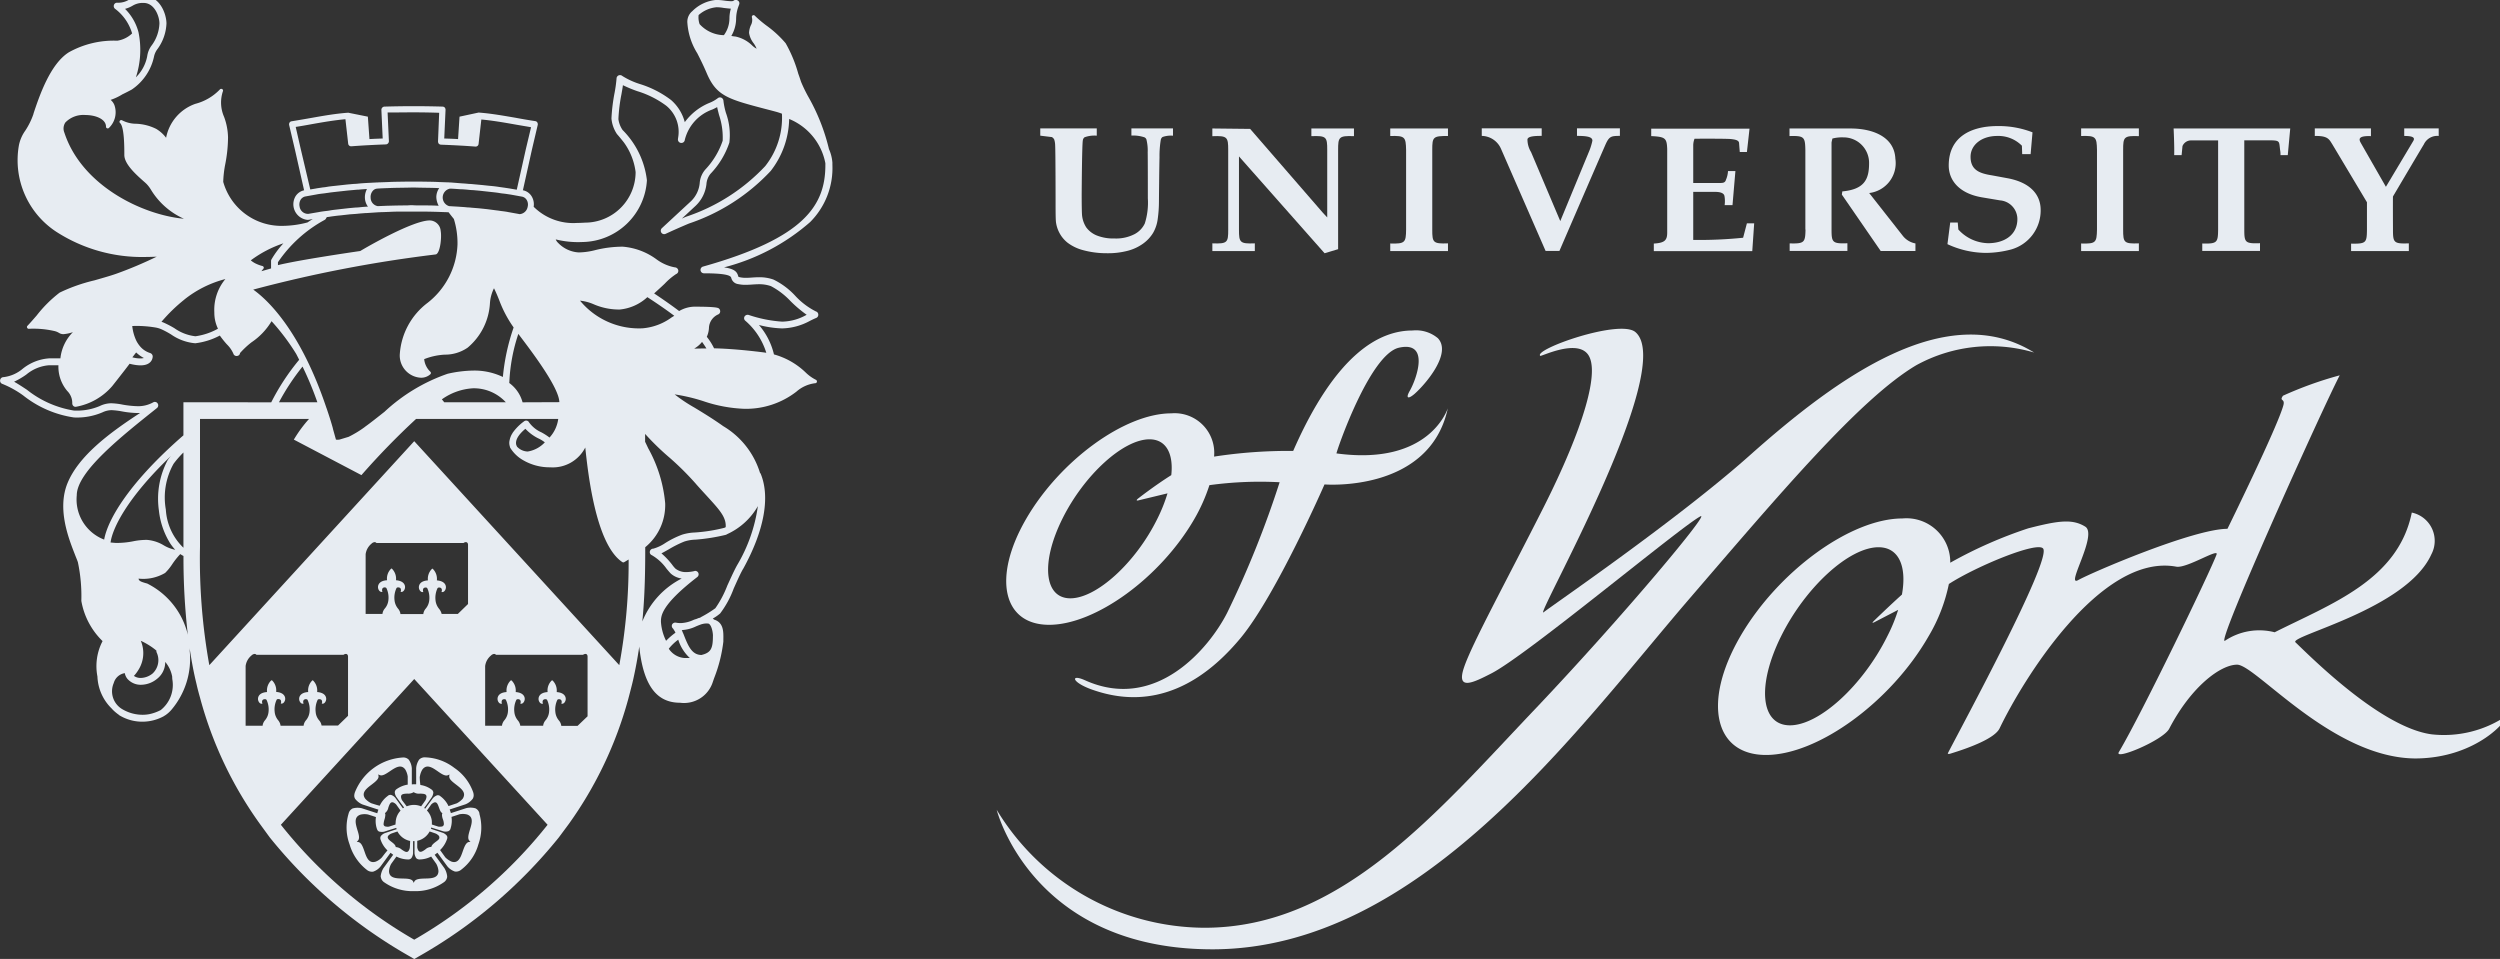<svg xmlns="http://www.w3.org/2000/svg" width="146" height="56" viewBox="0 0 146 56">
    <rect x="0" y="0" width="146" height="56" fill="#333333" stroke="none"/>
    <defs>
        <clipPath id="clip-path">
            <path id="Rectángulo_2199" d="M0 0H146V56H0z" class="cls-1" transform="translate(40 103.242)"/>
        </clipPath>
        <style>
            .cls-1{fill:#e7ecf2}
        </style>
    </defs>
    <g id="York_2" transform="translate(190 -419)">
        <g id="Grupo_4315" clip-path="url(#clip-path)" transform="translate(-230 315.758)">
            <path id="Trazado_7287" d="M238.333 121.887l-.161 1.259a5.38 5.38 0 0 0 2.267.51 5.9 5.9 0 0 0 1.453-.2 2.365 2.365 0 0 0 1.724-2.3c0-1-.731-1.641-1.945-1.862l-.875-.162c-.7-.111-1.274-.281-1.274-1.089 0-.7.654-1.216 1.554-1.216a1.937 1.937 0 0 1 1.444.57l.017.493h.492l.11-1.275a5.422 5.422 0 0 0-2.03-.366c-1.571 0-2.862.638-2.862 2.3 0 .893.637 1.641 1.936 1.862l1.062.178a1.1 1.1 0 0 1 1.011 1.089c0 .944-.781 1.412-1.707 1.412a2.414 2.414 0 0 1-1.741-.8l-.034-.408h-.442z" class="cls-1" transform="translate(-84.441 -5.645)"/>
            <path id="Trazado_7288" d="M173.164 138.456c.051.051 2.021-.944 2.735-.145.841.919-.255 4.457-2.531 8.973-2.208 4.371-4.187 7.977-4.654 9.364-.476 1.4.543.893 1.605.348 2.115-1.089 11.058-8.573 12.2-9.168.637-.332-4.51 5.826-9.555 11.15-5.792 6.081-11.389 12.877-19.406 12.877a14.253 14.253 0 0 1-12.137-6.889s2.047 8.148 12.6 8.148c12.094 0 21.215-12.749 27.823-20.437 5.359-6.226 10-11.728 13.283-13.675a8.987 8.987 0 0 1 6.879-.74c-5.113-3.172-11.474 1.438-16.6 6-4.246 3.785-11.568 8.785-12.043 9.168-.62.494 7.806-14.22 5.368-16.354-.887-.797-5.974.997-5.567 1.38z" class="cls-1" transform="translate(-43.214 -14.432)"/>
            <path id="Trazado_7289" d="M282.79 116.928v-.442h-2.013v.442c.433 0 .654.068.535.281-.111.188-1.605 2.688-1.605 2.688s-1.325-2.313-1.469-2.568c-.136-.238-.111-.417.595-.391v-.451h-3.279v.442c.773-.017.841.2 1.028.494l2.018 3.377v1.616c-.009.748-.051.817-.926.8v.434h3.372v-.45c-.875.034-.926-.042-.926-.791 0 0-.009-1.837 0-1.948 0 0 1.656-2.806 1.8-3.036a.862.862 0 0 1 .87-.497z" class="cls-1" transform="translate(-100.37 -5.746)"/>
            <path id="Trazado_7290" d="M164.3 122.4c0 .748-.042.834-.926.8v.451h2.48v-.451c-.875.034-.926-.051-.926-.8v-4.278l5 5.656.79-.238v-5.8c0-.748.042-.833.926-.8v-.451h-2.488v.451c.883-.034.926.051.926.8v3.946l-.246-.263-4.255-4.907-2.208-.025v.451c.875-.034.926.051.926.8z" class="cls-1" transform="translate(-52.572 -5.746)"/>
            <path id="Trazado_7291" d="M182.4 122.4c-.009.748-.06.834-.926.808v.442h3.372v-.45c-.875.034-.918-.051-.918-.8v-4.661c0-.748.042-.816.918-.808v-.442h-3.372v.442c.866-.025.908.06.926.808z" class="cls-1" transform="translate(-60.284 -5.746)"/>
            <path id="Trazado_7292" d="M193.665 117.872a1.429 1.429 0 0 1-.212-.748c.034-.187.459-.2.832-.2v-.442h-3.5v.442a1.251 1.251 0 0 1 1.121.749l2.607 5.97h.807s1.792-4.15 2.7-6.234c.212-.459.323-.485.832-.485v-.442h-2.506v.442c.663 0 .9.077.9.281a3.616 3.616 0 0 1-.161.545l-1.715 4.15z" class="cls-1" transform="translate(-64.25 -5.746)"/>
            <path id="Trazado_7293" d="M208.961 122.587c0 .46-.161.6-.782.638v.442h5.75l.111-1.624h-.425l-.221.842a25.046 25.046 0 0 1-2.913.127v-2.806h1.248c.2 0 .543.017.578.255a1.731 1.731 0 0 1 .008.519h.459l.17-1.99h-.433a1.464 1.464 0 0 1-.119.51c-.051.187-.2.187-.357.187h-1.554v-2.211a1.09 1.09 0 0 1 .076-.374c.314 0 1.707-.009 2.1.017.238.025.484.059.5.23.017.23.042.527.042.527h.417l.11-.978.042-.383h-5.741v.434c.832.042.908.119.934.757z" class="cls-1" transform="translate(-71.596 -5.759)"/>
            <path id="Trazado_7294" d="M223.035 122.4c-.017.748-.059.833-.926.808v.442h3.372v-.45c-.875.034-.926-.051-.926-.8v-5.077c.009-.068.051-.238.051-.238a2.21 2.21 0 0 1 .646-.068 1.488 1.488 0 0 1 1.495 1.523c0 .953-.3 1.514-1.563 1.633l-.026.187 2.268 3.292h2.029v-.442a1.219 1.219 0 0 1-.756-.468l-1.945-2.475a1.756 1.756 0 0 0 1.529-2c-.059-1.335-1.409-1.769-2.607-1.769H222.1v.442c.866-.025.909.06.926.808v4.652z" class="cls-1" transform="translate(-77.593 -5.752)"/>
            <path id="Trazado_7295" d="M252.7 122.4c-.017.748-.06.834-.926.808v.442h3.372v-.45c-.875.034-.918-.051-.918-.8v-4.661c0-.748.042-.833.918-.8v-.451h-3.372v.442c.867-.025.909.06.926.808z" class="cls-1" transform="translate(-90.236 -5.746)"/>
            <path id="Trazado_7296" d="M265.313 117.183h1.529c.595.009.492.076.569.6a1.362 1.362 0 0 1 .017.264h.425l.144-1.556h-6.811s.051 1.046.034 1.556h.433l.051-.527a.539.539 0 0 1 .493-.332h1.588v5.212c-.009.748-.051.834-.926.808v.434h3.372v-.451c-.875.034-.917-.051-.917-.8z" class="cls-1" transform="translate(-94.247 -5.746)"/>
            <path id="Trazado_7297" d="M145.857 116.911v-.425h3.3v.425a1.681 1.681 0 0 0-.713.094.265.265 0 0 0-.1.178c-.051.213-.068 3.164-.068 3.164 0 .621.008 1 .017 1.148a1.6 1.6 0 0 0 .246.766 1.428 1.428 0 0 0 .612.476 2.624 2.624 0 0 0 1.045.178 2.351 2.351 0 0 0 1.155-.247 1.363 1.363 0 0 0 .611-.629 4.008 4.008 0 0 0 .178-1.471s0-2.475-.009-2.67a2.686 2.686 0 0 0-.076-.774.231.231 0 0 0-.119-.119 2.1 2.1 0 0 0-.756-.1v-.417h2.429v.425a1.472 1.472 0 0 0-.611.076.273.273 0 0 0-.1.153 5.665 5.665 0 0 0-.076 1.029c-.017.612-.034 2.637-.034 2.637a7.263 7.263 0 0 1-.068.944 2.188 2.188 0 0 1-.271.833 2.145 2.145 0 0 1-.586.63 2.7 2.7 0 0 1-.892.417 4.53 4.53 0 0 1-1.2.145 5.239 5.239 0 0 1-1.486-.2 2.582 2.582 0 0 1-.824-.408 1.816 1.816 0 0 1-.484-.579 1.865 1.865 0 0 1-.2-.612c-.017-.119-.025-.451-.025-.987 0 0 0-3.172-.026-3.546a1.089 1.089 0 0 0-.059-.324.446.446 0 0 0-.127-.127z" class="cls-1" transform="translate(-45.106 -5.746)"/>
            <path id="Trazado_7298" d="M146.138 152.695c-1.529 0-1.741-2.075-.467-4.643s3.559-4.643 5.088-4.643c.968 0 1.41.833 1.273 2.092-1 .63-1.953 1.378-1.953 1.378-.1.085-.085.127.042.094l1.69-.408a9.369 9.369 0 0 1-.595 1.488c-1.264 2.567-3.549 4.642-5.078 4.642zm15.542-8.462c-.042-.009 1.92-5.792 3.652-6.175 1.834-.408 1.011 1.854.628 2.518-.263.459-.085.5.3.161.645-.578 2.165-2.356 1.342-3.232a1.985 1.985 0 0 0-1.478-.451c-1.9 0-4.459 1.3-6.973 7.033a28.684 28.684 0 0 0-4.62.332 2.314 2.314 0 0 0-2.505-2.526c-2.718 0-6.506 2.764-8.477 6.175s-1.359 6.174 1.35 6.174 6.506-2.764 8.477-6.174a10.173 10.173 0 0 0 .883-1.982 21.8 21.8 0 0 1 4.1-.17 57.668 57.668 0 0 1-3.066 7.629c-1.027 2.024-4.145 5.818-8.315 3.929-.858-.383-.79.145.527.587 1.8.612 5.138 1.115 8.6-3.078 2.064-2.509 4.875-8.939 4.875-8.939s6.132.5 7.2-4.44c-.011-.004-1.03 3.369-6.499 2.629z" class="cls-1" transform="translate(-43.629 -14.511)"/>
            <path id="Trazado_7299" d="M219.03 162.045c-1.715 0-1.945-2.322-.518-5.2s3.975-5.2 5.691-5.2c1.189 0 1.664 1.123 1.367 2.764-.875.791-1.656 1.556-1.656 1.556-.093.094-.076.119.042.06l1.393-.723a9.658 9.658 0 0 1-.628 1.531c-1.428 2.881-3.976 5.212-5.691 5.212zm41.794-.519a6.521 6.521 0 0 1-4.314 1.046c-2.948-.391-7.007-4.465-7.958-5.375-.391-.374 6.489-1.931 7.932-5.128a1.688 1.688 0 0 0-1.138-2.449c-.8 3.938-4.7 5.324-8.009 6.991a3.6 3.6 0 0 0-2.9.494c-.62.4 5.733-13.659 6.7-15.5a21.87 21.87 0 0 0-3.313 1.191c-.238.34.127.145.026.544-.323 1.233-3.27 7.229-3.27 7.229-1.979 0-7.932 2.552-8.714 2.993s1.164-2.653.408-3.121-1.58-.349-3.33.1a25.717 25.717 0 0 0-4.552 2.008 2.558 2.558 0 0 0-2.794-2.585c-3.032 0-7.278 3.1-9.478 6.906s-1.52 6.906 1.512 6.906 7.279-3.087 9.479-6.906a9.826 9.826 0 0 0 1.2-3.079c1.589-1.029 5.224-2.534 5.512-2.058.441.748-4.646 10.155-5.571 11.941-.017.034.034.06.144.026 1.172-.358 2.6-.9 2.879-1.48 1.3-2.721 5.869-10.257 10.319-9.44.611.11 2.488-1.1 2.352-.715-.34.944-4.348 9.253-5.707 11.541-.314.519 2.582-.681 2.939-1.361 1.291-2.475 3.006-3.742 3.966-3.742 1.087 0 5.58 5.477 10.446 5.477 3.621-.03 5.463-2.36 5.234-2.454z" class="cls-1" transform="translate(-74.497 -16.444)"/>
            <path id="Trazado_7300" d="M82.437 185.37l.059.059-.085.009c-.178.026-.272.281-.365.545-.119.348-.263.74-.662.6a1.213 1.213 0 0 1-.357-.247s-.229-.323-.306-.425a1.589 1.589 0 0 0 .4-.621.293.293 0 0 0 .025-.111.225.225 0 0 0-.025-.1.543.543 0 0 0-.246-.179s-.365-.119-.688-.23a.248.248 0 0 0 .017-.076l.7.221a.538.538 0 0 0 .306-.009.227.227 0 0 0 .127-.17 1.434 1.434 0 0 0 .051-.663c.144-.042.467-.153.467-.153a1.064 1.064 0 0 1 .433.009c.408.136.289.527.178.884-.08.274-.157.529-.029.657zm-1.979.068c-.11.085-.229.178-.246.289a.533.533 0 0 0-.348.145c-.187.136-.314.2-.408.068a.5.5 0 0 1-.068-.187v-.382a1.078 1.078 0 0 0 .722-.545c.17.051.374.127.374.127a.69.69 0 0 1 .161.119.157.157 0 0 1 .034.094c.021.093-.079.17-.221.272zm.042 1.276a1.04 1.04 0 0 1 .127.417c0 .425-.416.434-.781.442-.28.009-.544.017-.628.178l-.034.076-.034-.076c-.085-.17-.348-.17-.629-.178-.365-.009-.781-.017-.781-.442a1.04 1.04 0 0 1 .127-.417s.229-.314.306-.425a1.506 1.506 0 0 0 .671.17.236.236 0 0 0 .2-.076.568.568 0 0 0 .1-.289v-.706h.085v.706a.6.6 0 0 0 .1.289.262.262 0 0 0 .2.076 1.506 1.506 0 0 0 .671-.17c.1.144.3.424.3.424zm-2.607-1.276c-.136-.1-.229-.187-.229-.272a.142.142 0 0 1 .034-.094.5.5 0 0 1 .161-.119s.212-.076.374-.127a1.075 1.075 0 0 0 .739.553c0 .17-.017.383-.017.383a.457.457 0 0 1-.068.187c-.093.136-.221.06-.408-.068a.578.578 0 0 0-.348-.145c-.009-.12-.119-.205-.238-.298zm-.569.9a.962.962 0 0 1-.357.247c-.408.136-.544-.255-.662-.6-.093-.264-.178-.511-.365-.545l-.085-.009.059-.059c.136-.128.059-.383-.025-.647-.1-.348-.221-.748.187-.884a1.053 1.053 0 0 1 .433-.009s.323.1.467.153a1.481 1.481 0 0 0 .051.672c.034.094.059.136.127.17a.628.628 0 0 0 .306.009s.365-.119.7-.221l.025.076-.688.23a.528.528 0 0 0-.238.178.26.26 0 0 0-.008.213 1.555 1.555 0 0 0 .4.621c-.106.108-.327.406-.327.406zm.8-1.922c-.17.059-.391.127-.391.127a.57.57 0 0 1-.2-.009.138.138 0 0 1-.11-.153 1.222 1.222 0 0 1 .051-.255 1.091 1.091 0 0 0 .051-.272.182.182 0 0 0-.025-.1.516.516 0 0 0 .2-.323c.076-.222.136-.349.289-.3a.485.485 0 0 1 .17.119l.255.357a1.038 1.038 0 0 0-.272.544 1.282 1.282 0 0 0-.017.187c-.011.02-.003.053-.003.079zm-1.424-1.241a1.138 1.138 0 0 1-.348-.263c-.255-.349.076-.6.374-.825.221-.17.433-.332.4-.51l-.017-.085.076.034c.161.085.382-.068.611-.221.3-.2.646-.442.892-.1a1.111 1.111 0 0 1 .144.408v.476a1.526 1.526 0 0 0-.637.255.244.244 0 0 0-.119.178v.026a.555.555 0 0 0 .093.263s.238.332.45.612c-.025.017-.042.034-.068.051-.212-.289-.442-.612-.442-.612a.521.521 0 0 0-.246-.17.218.218 0 0 0-.2.06 1.483 1.483 0 0 0-.467.57c-.161-.036-.496-.147-.496-.147zm2.854-.561c.229.009.374.017.374.187a.594.594 0 0 1-.059.2l-.255.357a1.091 1.091 0 0 0-.408-.085h-.017a1.135 1.135 0 0 0-.416.085L78.5 183a.481.481 0 0 1-.059-.2c0-.161.144-.178.374-.187a.586.586 0 0 0 .365-.085.534.534 0 0 0 .369.086zm.688 1.625a1.033 1.033 0 0 0-.289-.638c.119-.161.255-.357.255-.357a.573.573 0 0 1 .161-.111c.153-.051.212.076.289.3.051.136.093.272.2.323a.225.225 0 0 0-.025.1.829.829 0 0 0 .059.272.841.841 0 0 1 .051.255.146.146 0 0 1-.11.153.891.891 0 0 1-.2.009s-.221-.068-.391-.127v-.085a.351.351 0 0 0-.005-.094zm-.7-2.62a1.063 1.063 0 0 1 .144-.408c.255-.349.594-.111.9.1.229.161.45.306.611.221l.076-.034-.017.085v.034c0 .17.2.315.408.476s.459.349.459.578a.454.454 0 0 1-.085.247 1.248 1.248 0 0 1-.34.263s-.365.119-.484.162a1.483 1.483 0 0 0-.467-.57.217.217 0 0 0-.2-.06.594.594 0 0 0-.246.17l-.45.612a.272.272 0 0 0-.059-.042c.212-.289.442-.621.442-.621a.661.661 0 0 0 .093-.263v-.025a.244.244 0 0 0-.119-.179 1.419 1.419 0 0 0-.637-.255 4.307 4.307 0 0 1-.039-.491zm3.482 2.16a.433.433 0 0 0-.238-.306 1.058 1.058 0 0 0-.544-.009s-.7.23-.892.289a.835.835 0 0 0-.042-.136l-.025-.077c.212-.068.917-.3.917-.3a1 1 0 0 0 .433-.332.416.416 0 0 0 .051-.187.591.591 0 0 0-.034-.2 2.873 2.873 0 0 0-1.1-1.412 2.942 2.942 0 0 0-1.682-.612.458.458 0 0 0-.365.127 1.009 1.009 0 0 0-.178.51v.935h-.127a.635.635 0 0 0-.127.009v-.935a.985.985 0 0 0-.178-.51.441.441 0 0 0-.365-.127 3.227 3.227 0 0 0-2.777 2.024.673.673 0 0 0-.042.2.363.363 0 0 0 .051.187 1.07 1.07 0 0 0 .433.332s.756.247.926.3l-.025.076c-.017.042-.025.094-.042.136-.246-.076-.892-.289-.892-.289a1.056 1.056 0 0 0-.544.008.447.447 0 0 0-.238.306 2.845 2.845 0 0 0 .059 1.795 2.914 2.914 0 0 0 1 1.48.47.47 0 0 0 .374.111.918.918 0 0 0 .442-.314s.459-.63.578-.791c.017.017.042.034.059.05a.983.983 0 0 1 .093.068l-.569.782a1.144 1.144 0 0 0-.161.468.107.107 0 0 0 .008.051.454.454 0 0 0 .221.323 2.865 2.865 0 0 0 1.716.5 2.829 2.829 0 0 0 1.716-.5.454.454 0 0 0 .221-.323v-.051a1.144 1.144 0 0 0-.161-.468s-.425-.587-.569-.782a.643.643 0 0 0 .093-.068c.025-.017.042-.034.068-.05l.578.791a.977.977 0 0 0 .442.306.472.472 0 0 0 .374-.11 2.816 2.816 0 0 0 1-1.48 2.934 2.934 0 0 0 .054-1.795z" class="cls-1" transform="translate(-15.021 -33.025)"/>
            <path id="Trazado_7301" d="M87.122 121.617a2.987 2.987 0 0 1-1.444.409 7.722 7.722 0 0 1-1.954-.391.214.214 0 0 0-.238.085.193.193 0 0 0 .034.247 4.039 4.039 0 0 1 1.232 1.88c-.034-.009-.06-.009-.094-.017-1.571-.2-2.565-.238-2.956-.246a3.432 3.432 0 0 0-.425-.672 1.439 1.439 0 0 0 .127-.544.9.9 0 0 1 .543-.766.192.192 0 0 0 .111-.153.22.22 0 0 0-.06-.178c-.051-.051-.127-.119-1.478-.119a1.842 1.842 0 0 0-.858.255c-.416-.314-.9-.655-1.461-1.029.221-.2.433-.391.62-.57a3.763 3.763 0 0 1 .663-.561.2.2 0 0 0 .127-.221.209.209 0 0 0-.2-.17 2.6 2.6 0 0 1-1.07-.468 3.843 3.843 0 0 0-1.971-.74 6.673 6.673 0 0 0-1.605.2 4.1 4.1 0 0 1-.968.136 1.812 1.812 0 0 1-1.206-.561.537.537 0 0 1-.136-.2 5.419 5.419 0 0 0 1.563.153 3.831 3.831 0 0 0 3.762-3.606 4.964 4.964 0 0 0-1.419-2.934 1.453 1.453 0 0 1-.246-.638 9.675 9.675 0 0 1 .178-1.454c.034-.2.068-.374.085-.527a7.607 7.607 0 0 0 .841.349 5.521 5.521 0 0 1 1.69.851 1.969 1.969 0 0 1 .688 1.9v.026a.2.2 0 0 0 .391.094l.008-.042a2.524 2.524 0 0 1 1.614-1.761c.1-.042.187-.094.272-.136.025.136.068.289.11.459a4.117 4.117 0 0 1 .212 1.505 4.59 4.59 0 0 1-.985 1.65 1.345 1.345 0 0 0-.356.825 1.693 1.693 0 0 1-.5 1.046l-1.707 1.582a.207.207 0 0 0-.034.263.2.2 0 0 0 .255.068c.433-.2.883-.4 1.359-.6a11.567 11.567 0 0 0 4.773-3.07 5.074 5.074 0 0 0 1.078-3.036 3.5 3.5 0 0 1 2.115 2.586v.1c0 2.364-1.223 4.27-7.151 5.936a.2.2 0 0 0 .051.391c1.529 0 1.58.187 1.605.272a.473.473 0 0 0 .4.358 1.878 1.878 0 0 0 .459.042c.127 0 .255-.009.374-.017s.255-.017.382-.017a2.046 2.046 0 0 1 .7.111 4.37 4.37 0 0 1 1.138.868 7.282 7.282 0 0 0 .952.807zM80.54 123.6a1.537 1.537 0 0 0 .459-.391q.14.191.255.383c-.247-.002-.493.008-.714.008zm.1 7.9c.247.281.476.527.679.749.705.774 1.1 1.2 1.062 1.777a.405.405 0 0 1-.085.042 9.485 9.485 0 0 1-1.724.272 2.82 2.82 0 0 0-.739.127 5.246 5.246 0 0 0-.976.485 2.441 2.441 0 0 1-.705.332.2.2 0 0 0-.2.162.19.19 0 0 0 .119.221 2.735 2.735 0 0 1 .858.791c.094.111.178.213.246.281a1.2 1.2 0 0 0 .637.289 4.836 4.836 0 0 0-2.3 2.509c.153-1.565.17-3.011.17-4.338a3.169 3.169 0 0 0 1.164-2.577 8.08 8.08 0 0 0-.994-3.206c-.059-.128-.119-.255-.178-.374v-.46a15.126 15.126 0 0 0 1.443 1.4 16.662 16.662 0 0 1 1.525 1.518zm1.81 2.943a3.943 3.943 0 0 0 1.81-1.643 9.24 9.24 0 0 1-1.215 3.453c-.017.034-.034.06-.042.077-.178.332-.348.723-.526 1.105a6.107 6.107 0 0 1-.7 1.327 6.592 6.592 0 0 1-.841.519l-.034.026c-.017.008-.034.008-.051.017a.075.075 0 0 1-.042.009c-.025.009-.042.017-.068.025-.009.009-.025.009-.034.017l-.076.026c-.009 0-.017.008-.034.008a.03.03 0 0 1-.025.009.565.565 0 0 0-.068.026 1.941 1.941 0 0 1-.748.187 1.54 1.54 0 0 1-.28-.026.212.212 0 0 0-.221.1.2.2 0 0 0 .042.238.169.169 0 0 1 .034.042c0 .009.009.009.009.017s.017.025.025.042a.008.008 0 0 0 .009.009c.009.017.026.042.034.059s.009.009.009.017l.026.051s0 .009.008.009a4.109 4.109 0 0 0-.552.476 2.9 2.9 0 0 1-.3-1.106c0-.34 0-.978 2.123-2.619a.2.2 0 0 0-.119-.358.064.064 0 0 0-.042.009 2.122 2.122 0 0 1-.45.06.985.985 0 0 1-.663-.2 1.713 1.713 0 0 1-.2-.238 4.45 4.45 0 0 0-.62-.655c.136-.068.28-.153.433-.238a6.394 6.394 0 0 1 .9-.451 2.3 2.3 0 0 1 .646-.111 11.075 11.075 0 0 0 1.809-.289.13.13 0 0 1 .035-.027zm-.816 5.936c0 .715-.1.978-.671 1.114-.535-.009-.756-.476-1.011-1.131-.026-.06-.042-.11-.068-.161s-.042-.111-.068-.162a2.176 2.176 0 0 0 .841-.221c.085-.034.161-.068.238-.094a.775.775 0 0 1 .136-.042.907.907 0 0 1 .3-.026h.017c.186.017.288.476.288.723zM80 141.671a1.2 1.2 0 0 1-.943-.544 2.767 2.767 0 0 1 .552-.527 2.459 2.459 0 0 0 .679 1.071c-.088-.008-.181 0-.288 0zM73.873 120.8a2.687 2.687 0 0 1 .8.212 3.726 3.726 0 0 0 1.52.306 2.759 2.759 0 0 0 1.613-.723c.6.391 1.13.757 1.571 1.089-.051.034-.1.06-.153.094a3.328 3.328 0 0 1-1.707.638 4.46 4.46 0 0 1-3.644-1.616zm-2.055 8.275a1.754 1.754 0 0 1-1 .536.882.882 0 0 1-.62-.281c-.017-.026-.025-.06-.042-.086-.085-.263.093-.6.527-.961a2.631 2.631 0 0 0 .739.553 1.849 1.849 0 0 1 .396.24zm4.348 13.012l-11.975-13.08-11.967 13.08a35.02 35.02 0 0 1-.544-6.922v-7.459h6.37a7.467 7.467 0 0 0-.832 1.114l-.059.094 3.949 2.075.051-.059a43.675 43.675 0 0 1 3.142-3.224h8.3a1.98 1.98 0 0 1-.51 1.089 3.457 3.457 0 0 0-.476-.306 1.764 1.764 0 0 1-.722-.587.178.178 0 0 0-.127-.094.2.2 0 0 0-.153.034 2.913 2.913 0 0 0-.671.672.008.008 0 0 1-.008.009v.009a1.161 1.161 0 0 0-.17.408.667.667 0 0 0 .008.366c.008.026.008.042.017.068a.5.5 0 0 0 .034.059 2.113 2.113 0 0 0 .756.7 3.073 3.073 0 0 0 1.554.4 2.131 2.131 0 0 0 2.047-1.156c.153 1.428.6 5.655 2.166 6.693a.122.122 0 0 0 .06.017.118.118 0 0 0 .051-.017l.255-.153a32.993 32.993 0 0 1-.546 6.171zm-1.843 2.977l-.595.57h-.951v-.025a.6.6 0 0 0-.144-.3.891.891 0 0 1-.2-.485 1.3 1.3 0 0 1 .119-.714.11.11 0 0 1 .085-.034.156.156 0 0 1 .136.051.187.187 0 0 1 .025.153l-.017.06h.059c.1 0 .2-.137.2-.281 0-.086-.034-.358-.527-.4v-.017a.822.822 0 0 0-.238-.655l-.034-.017-.025.017a.81.81 0 0 0-.238.655v.017c-.493.034-.527.314-.527.4 0 .144.1.281.2.281h.059l-.017-.06a.187.187 0 0 1 .025-.153.175.175 0 0 1 .144-.051.11.11 0 0 1 .085.034 1.305 1.305 0 0 1 .119.714.89.89 0 0 1-.2.476.6.6 0 0 0-.144.3v.025h-1.34v-.017a.6.6 0 0 0-.144-.3.89.89 0 0 1-.2-.485 1.3 1.3 0 0 1 .119-.714.11.11 0 0 1 .085-.034.157.157 0 0 1 .136.051.187.187 0 0 1 .025.153l-.017.06h.059c.1 0 .2-.137.2-.281 0-.086-.034-.358-.527-.4v-.017a.822.822 0 0 0-.238-.655l-.034-.017-.025.017a.81.81 0 0 0-.238.655v.017c-.493.034-.527.314-.527.4 0 .144.1.281.2.281h.059l-.017-.06a.233.233 0 0 1 .025-.153.175.175 0 0 1 .144-.051.083.083 0 0 1 .076.034 1.305 1.305 0 0 1 .119.714.889.889 0 0 1-.2.476.6.6 0 0 0-.144.3v.025h-.985v-3.487a.953.953 0 0 1 .3-.578l.076-.068c.11-.076.2-.076.255-.009h5.087a.272.272 0 0 1 .136-.051c.068 0 .127.042.127.162v3.47zm-8.688-6.276a.918.918 0 0 1-.2-.485 1.3 1.3 0 0 1 .119-.715.11.11 0 0 1 .085-.034.155.155 0 0 1 .136.051.186.186 0 0 1 .025.153l-.017.06h.059c.1 0 .2-.136.2-.281 0-.085-.034-.357-.527-.4v-.017a.822.822 0 0 0-.238-.655l-.025-.017-.025.017a.809.809 0 0 0-.238.655v.017c-.493.034-.527.315-.527.4 0 .145.1.281.2.281h.059l-.017-.06a.231.231 0 0 1 .025-.153.173.173 0 0 1 .144-.051.106.106 0 0 1 .076.034 1.3 1.3 0 0 1 .119.715.891.891 0 0 1-.2.476.6.6 0 0 0-.144.3v.026h-1.34v-.026a.6.6 0 0 0-.144-.3.918.918 0 0 1-.2-.485 1.3 1.3 0 0 1 .119-.714.11.11 0 0 1 .085-.034.187.187 0 0 1 .144.051.233.233 0 0 1 .025.153l-.017.059h.059c.1 0 .2-.136.2-.281 0-.085-.034-.357-.527-.4v-.017a.822.822 0 0 0-.238-.655l-.025-.017-.025.017a.8.8 0 0 0-.238.655v.017c-.493.034-.527.315-.527.4 0 .145.1.281.2.281h.059l-.017-.059a.233.233 0 0 1 .025-.153.168.168 0 0 1 .136-.051.153.153 0 0 1 .085.034 1.3 1.3 0 0 1 .119.714.891.891 0 0 1-.2.476.6.6 0 0 0-.144.3v.025h-.985v-3.487a.956.956 0 0 1 .3-.578l.076-.068c.11-.076.2-.076.255-.009h5.086a.248.248 0 0 1 .136-.051c.059 0 .127.042.127.162v3.453l-.595.578h-.951v-.025a.77.77 0 0 0-.152-.282zm-1.444 19.332a27.472 27.472 0 0 1-7.788-6.711l7.788-8.513 7.788 8.513a27.345 27.345 0 0 1-7.788 6.711zm-7.95-12.82a.889.889 0 0 1-.2-.485 1.3 1.3 0 0 1 .119-.714.108.108 0 0 1 .085-.034.187.187 0 0 1 .144.051.233.233 0 0 1 .025.153l-.017.06h.059c.1 0 .2-.136.2-.281 0-.085-.034-.358-.527-.4v-.017a.821.821 0 0 0-.238-.655l-.034-.009-.025.017a.81.81 0 0 0-.238.655v.017c-.493.034-.527.314-.527.4 0 .144.1.281.2.281h.059l-.017-.06a.187.187 0 0 1 .025-.153.175.175 0 0 1 .144-.051.11.11 0 0 1 .085.034 1.305 1.305 0 0 1 .119.714.889.889 0 0 1-.2.476.6.6 0 0 0-.144.3v.025h-.994v-3.487a.953.953 0 0 1 .3-.578l.076-.068c.11-.076.2-.076.255-.009h5.087a.248.248 0 0 1 .136-.051c.059 0 .127.042.127.162v3.453l-.586.569h-.96v-.008a.6.6 0 0 0-.144-.3.832.832 0 0 1-.2-.485 1.3 1.3 0 0 1 .119-.714.11.11 0 0 1 .085-.034.187.187 0 0 1 .144.051.233.233 0 0 1 .025.153l-.017.06h.059c.1 0 .2-.137.2-.281 0-.086-.034-.358-.527-.4v-.017a.822.822 0 0 0-.238-.655l-.025-.017-.025.017a.81.81 0 0 0-.238.655v.017c-.493.034-.527.314-.527.4 0 .144.1.281.2.281h.059l-.017-.06a.187.187 0 0 1 .025-.153.168.168 0 0 1 .136-.051.11.11 0 0 1 .085.034 1.3 1.3 0 0 1 .119.714.89.89 0 0 1-.2.476.6.6 0 0 0-.144.3v.025h-1.35v-.017a.624.624 0 0 0-.142-.306zm-8.51-21.194c.076-.094.144-.187.221-.281a1.888 1.888 0 0 0 .45.324.715.715 0 0 1-.2.025 1.714 1.714 0 0 1-.471-.065zm2.981 2.628v1.931c-3.083 2.679-4.408 4.856-4.629 6.089a2.506 2.506 0 0 1-1.6-2.585c0-1.378 2.6-3.436 4.68-5.095a.2.2 0 0 0 .042-.272.192.192 0 0 0-.263-.06 1.8 1.8 0 0 1-.909.222 5.748 5.748 0 0 1-.883-.094 3.878 3.878 0 0 0-.654-.077 1.562 1.562 0 0 0-.671.162 3.417 3.417 0 0 1-1.512.263 5.912 5.912 0 0 1-2.743-1.216c-.272-.178-.518-.34-.747-.468a4.6 4.6 0 0 0 .713-.417 2.348 2.348 0 0 1 1.325-.544h.552a2.184 2.184 0 0 0 .518 1.505.99.99 0 0 1 .289.723.213.213 0 0 0 .068.153.183.183 0 0 0 .161.042 3.641 3.641 0 0 0 2.1-1.2c.178-.222.442-.562.747-.953.085-.111.178-.23.272-.358.6.153 1 .119 1.214-.1a.493.493 0 0 0 .136-.34.219.219 0 0 0-.153-.187 1.271 1.271 0 0 1-.595-.4 1.811 1.811 0 0 1-.2-.3 2.619 2.619 0 0 1-.246-.876 6.557 6.557 0 0 1 1.4.094 1.575 1.575 0 0 1 .3.094 5.185 5.185 0 0 1 .561.3 2.912 2.912 0 0 0 1.418.519 4.1 4.1 0 0 0 1.435-.451 5.643 5.643 0 0 0 .408.511 1.732 1.732 0 0 1 .382.544.192.192 0 0 0 .221.136.19.19 0 0 0 .17-.17 5 5 0 0 1 .662-.621A3.893 3.893 0 0 0 55.859 122a12.816 12.816 0 0 1 1.435 1.905c.059.11.119.23.178.348a13.174 13.174 0 0 0-1.631 2.484zm-2.106 10.588l-.1-.026c-.289-.085-.391-.127-.416-.263a2.518 2.518 0 0 0 1.554-.332 3 3 0 0 0 .408-.5 4.563 4.563 0 0 1 .476-.6 2.118 2.118 0 0 0 .187.111 39.091 39.091 0 0 0 .255 4.6 4.507 4.507 0 0 0-2.364-2.986zm.773 7.391a2.531 2.531 0 0 1-.671.238 2.131 2.131 0 0 1-.4.034 2.321 2.321 0 0 1-1.13-.306 1.211 1.211 0 0 1-.535-1.548.8.8 0 0 1 .645-.578.735.735 0 0 0 .144.323 1.031 1.031 0 0 0 .807.357 1.5 1.5 0 0 0 .934-.348 1.235 1.235 0 0 0 .476-.987 1.829 1.829 0 0 1 .408.868 1.037 1.037 0 0 0 .008.153 1.878 1.878 0 0 1-.686 1.797zm-1.155-4.048a4.2 4.2 0 0 1 .713.417c.068.051.136.1.2.161a.168.168 0 0 0 .008.094 1.066 1.066 0 0 1-.229 1.233 1.131 1.131 0 0 1-.688.264.683.683 0 0 1-.408-.119 2.019 2.019 0 0 0 .246-.323 1.84 1.84 0 0 0 .158-1.724zm2.488-5.435a3.355 3.355 0 0 1-1.027-2.23 4.027 4.027 0 0 1 .45-2.67 5.478 5.478 0 0 1 .578-.663v5.562zm-4.255-.306c.11-.842.994-2.637 3.533-5.061a2.553 2.553 0 0 0-.2.255 4.809 4.809 0 0 0-.51 2.934 4.53 4.53 0 0 0 .654 1.914 2.855 2.855 0 0 0 .3.383 2.094 2.094 0 0 1-.662-.255 2.248 2.248 0 0 0-.994-.323 4 4 0 0 0-.815.085 5 5 0 0 1-.994.094zm4.306-14.186a6.4 6.4 0 0 1 2.4-1.2 2.8 2.8 0 0 0-.646 1.939 2.153 2.153 0 0 0 .212.961 3.731 3.731 0 0 1-1.316.442 2.625 2.625 0 0 1-1.223-.468 5.859 5.859 0 0 0-.6-.315.944.944 0 0 0-.161-.06 9.465 9.465 0 0 1 1.334-1.296zm5.792-3.291a5.463 5.463 0 0 0-.7.944.194.194 0 0 0-.025.094v.434c-.2.059-.382.11-.561.161a.961.961 0 0 1 .1-.127.117.117 0 0 0 .034-.1.115.115 0 0 0-.076-.076 1.818 1.818 0 0 1-.34-.119 1.305 1.305 0 0 1-.34-.212 6.781 6.781 0 0 1 1.909-.996zm1.979 9.287h-2.242a13.3 13.3 0 0 1 1.376-2.084 19.066 19.066 0 0 1 .867 2.087zm11.007 0h-3.6c-.042-.06-.093-.119-.136-.17a3.473 3.473 0 0 1 1.818-.646 2.539 2.539 0 0 1 1.919.819zm-10.59-10.645a.2.2 0 0 0 .076-.068l.059-.1c.076-.009.153-.017.238-.034.187-.025.374-.051.578-.068l.527-.06.365-.026.255-.025c.144-.009.272-.025.391-.025l.637-.043h.051a1.413 1.413 0 0 1 .17-.008l.467-.017c.289-.017.654-.017 1.045-.017h.7c.382 0 .747.009 1.045.017l.459.017a1.523 1.523 0 0 1 .161.008h.025c.068.094.17.222.306.391a4.74 4.74 0 0 1 .212 1.48 4.541 4.541 0 0 1-1.75 3.419 4.093 4.093 0 0 0-1.622 3.028 1.3 1.3 0 0 0 1.231 1.343.792.792 0 0 0 .552-.2.093.093 0 0 0 .034-.077.092.092 0 0 0-.034-.076 1.172 1.172 0 0 1-.357-.732 3.778 3.778 0 0 1 1.206-.263 2.324 2.324 0 0 0 1.333-.408 3.649 3.649 0 0 0 1.3-2.569 2.317 2.317 0 0 1 .238-.9c.119.238.212.46.306.7a6.985 6.985 0 0 0 .841 1.59 12.242 12.242 0 0 0-.628 2.891 3.849 3.849 0 0 0-1.707-.374 7.164 7.164 0 0 0-1.52.187 10.377 10.377 0 0 0-3.686 2.22c-.4.314-.781.621-1.138.876a.008.008 0 0 0-.008.009 6.159 6.159 0 0 1-.951.578l-.535.162c-.034 0-.059.008-.085.008a.592.592 0 0 1-.119-.008l-.178-.638v-.017c-.11-.4-.238-.791-.365-1.165 0-.009 0-.009-.008-.017-1.529-4.567-3.474-6.353-4.28-6.923a77.278 77.278 0 0 1 10.625-2.05c.017 0 .034-.009.051-.009.246-.094.34-1 .272-1.369a.658.658 0 0 0-.637-.612c-.994 0-3.711 1.573-4.06 1.786-.408.059-3.567.519-4.807.825v-.17a7.78 7.78 0 0 1 2.719-2.467zm-.943-.358a.492.492 0 0 1-.51-.417.561.561 0 0 1 .059-.408.43.43 0 0 1 .255-.187l.662-.119c.127-.026.263-.043.416-.06.085-.009.17-.026.255-.034.2-.034.4-.051.62-.077l.544-.06.382-.034c.085-.009.178-.017.255-.017.153-.017.289-.025.416-.034h.068a1.006 1.006 0 0 0-.119.527.918.918 0 0 0 .178.5h-.059c-.127.009-.263.017-.408.034a2.536 2.536 0 0 1-.255.017l-.374.034-.527.059c-.2.026-.408.042-.595.077-.085.017-.17.025-.246.034-.144.017-.272.034-.4.06zm7.61-.476h-.059c-.3-.017-.662-.017-1.053-.017-.119 0-.238 0-.365-.009s-.238 0-.357.009c-.391 0-.756.009-1.053.017h-.059l-.611.025a.5.5 0 0 1-.416-.493.542.542 0 0 1 .127-.4.367.367 0 0 1 .228-.127h.008c.136-.017.679-.034.679-.034h.013c.306-.017.688-.017 1.087-.025l.348-.009.348.009c.408.009.79.009 1.1.025h.068a.941.941 0 0 0-.17.511 1.123 1.123 0 0 0 .137.519zm-8.06-3.334l-.289-1.267c.331-.051.663-.11.985-.17.628-.111 1.274-.221 1.919-.281l.161 1.429a.171.171 0 0 0 .187.153c.671-.051 1.342-.085 2.013-.11a.181.181 0 0 0 .127-.06.187.187 0 0 0 .051-.127l-.076-1.676c.51 0 1.011-.009 1.512-.009s1 .009 1.5.026l-.068 1.675a.232.232 0 0 0 .042.128.2.2 0 0 0 .127.059c.671.026 1.35.06 2.013.111a.171.171 0 0 0 .187-.153l.161-1.428c.646.059 1.291.17 1.919.281.323.059.654.11.985.17l-.3 1.259-.535 2.39-.3-.051c-.136-.026-.272-.043-.425-.068-.085-.009-.17-.025-.255-.034-.2-.034-.425-.06-.637-.077l-.391-.042-.532-.049c-.085-.008-.17-.017-.255-.017-.153-.017-.3-.026-.425-.034l-.637-.051h-.051a1.65 1.65 0 0 0-.187-.009l-.476-.017c-.306-.017-.7-.017-1.1-.025h-.7c-.408.008-.79.008-1.1.025l-.476.017a1.65 1.65 0 0 0-.187.009h-.051l-.654.034c-.127.009-.272.017-.425.034a2.531 2.531 0 0 1-.255.017l-.382.034-.544.06c-.212.025-.433.042-.628.076a2.421 2.421 0 0 1-.255.034c-.153.026-.3.042-.425.068l-.306.051zm9.249 3.393l-.578-.034a.527.527 0 0 1 .042-1.02h.008c.068-.009.578.034.62.034h.068c.119.009.263.017.408.034a2.534 2.534 0 0 0 .255.017l.374.034.544.06c.221.025.416.042.62.076.085.017.17.026.255.034.153.017.289.042.416.059l.654.119a.415.415 0 0 1 .263.187.523.523 0 0 1 .059.408.517.517 0 0 1-.45.425.208.208 0 0 1-.068-.009l-.612-.11c-.119-.026-.255-.042-.4-.06-.076-.009-.161-.026-.246-.034l-.594-.077-.484-.051-.416-.034c-.085-.009-.17-.017-.246-.017-.144-.017-.28-.025-.408-.034zm5.86 11.414l-2.149.009a2.053 2.053 0 0 0-.781-1.131c0-.009.008-.026.008-.034a10.219 10.219 0 0 1 .527-2.832l.068.094c.866 1.139 2.302 3.066 2.327 3.894zm-25.454-18a.118.118 0 0 1-.034.026zm.085-4.967a1.766 1.766 0 0 0 .433-.178 1.14 1.14 0 0 1 .654-.17c.645 0 .926.791.926 1.2a2.315 2.315 0 0 1-.442 1.267 1.345 1.345 0 0 0-.272.646 2.335 2.335 0 0 1-.662 1.233 5.127 5.127 0 0 0 .153-2.636 3 3 0 0 0-.788-1.366zm35.3.6a1.64 1.64 0 0 1-.323.935 1.965 1.965 0 0 1-1.419-.646 1.217 1.217 0 0 1-.059-.51v-.017a1.822 1.822 0 0 1 1.062-.459 2.491 2.491 0 0 1 .407.042c.145.017.289.034.416.042a2.043 2.043 0 0 0-.082.604zm-26.849 47.78a28.606 28.606 0 0 0 8.2 6.965l.246.145.246-.145a28.606 28.606 0 0 0 8.2-6.965l.586-.791a22.824 22.824 0 0 0 3.457-7.263l.025-.094c.068-.255.136-.519.2-.774l.059-.246c.153-.681.272-1.335.366-1.982v.034c.238 2.22.993 3.257 2.378 3.257a1.764 1.764 0 0 0 1.92-1.225c.025-.068.051-.153.094-.264a8.5 8.5 0 0 0 .518-2.083v-.128c.009-.468.009-.987-.543-1.156a.5.5 0 0 0-.076-.06 2.469 2.469 0 0 0 .433-.3 5.6 5.6 0 0 0 .79-1.454c.17-.375.34-.766.51-1.081a.772.772 0 0 1 .042-.068c1.223-2.211 1.588-4.176 1.028-5.545a.03.03 0 0 0-.009-.017.157.157 0 0 0-.034-.042 4.815 4.815 0 0 0-2.149-2.73c-.62-.442-1.215-.8-1.69-1.089a9.069 9.069 0 0 1-1.147-.766 10.4 10.4 0 0 1 1.69.4 8.359 8.359 0 0 0 2.37.442 4.8 4.8 0 0 0 3.049-1 2.023 2.023 0 0 1 1.1-.494.1.1 0 0 0 .1-.085.11.11 0 0 0-.068-.119 2.372 2.372 0 0 1-.6-.433 4.327 4.327 0 0 0-1.843-1.046c0-.017-.008-.026-.008-.042a4.07 4.07 0 0 0-.867-1.676 6.023 6.023 0 0 0 1.359.2 3.546 3.546 0 0 0 1.622-.442c.119-.059.238-.119.366-.17a.2.2 0 0 0 .119-.2.192.192 0 0 0-.136-.178 4.221 4.221 0 0 1-1.206-.91 4.277 4.277 0 0 0-1.274-.952 2.425 2.425 0 0 0-.841-.136c-.145 0-.272.008-.407.017-.119.009-.238.017-.348.017a1.588 1.588 0 0 1-.366-.034.532.532 0 0 1-.085-.026c-.008-.009-.008-.034-.017-.051-.068-.23-.187-.408-.824-.5a12.225 12.225 0 0 0 5.028-2.645 4.455 4.455 0 0 0 1.3-3.342v-.127a2.348 2.348 0 0 0-.2-.791 11.627 11.627 0 0 0-1.223-3.088 8.6 8.6 0 0 1-.407-.842c-.051-.153-.1-.306-.161-.468a7.807 7.807 0 0 0-.739-1.786 6.269 6.269 0 0 0-1.129-1.038 6.826 6.826 0 0 1-.671-.57.1.1 0 0 0-.127-.017.1.1 0 0 0-.042.119.647.647 0 0 1-.068.468 1.212 1.212 0 0 0-.1.434 1.3 1.3 0 0 0 .263.6 1.429 1.429 0 0 1 .178.323 1.1 1.1 0 0 1-.271-.2 1.975 1.975 0 0 0-.96-.51 2.419 2.419 0 0 1-.246-.034 2.045 2.045 0 0 0 .281-1 2.134 2.134 0 0 1 .144-.748l.034-.094a.185.185 0 0 0-.085-.23.2.2 0 0 0-.246.017.286.286 0 0 1-.153.025 3.456 3.456 0 0 1-.374-.034 4.339 4.339 0 0 0-.459-.042 2.242 2.242 0 0 0-1.4.638l-.009.009-.009.009a.8.8 0 0 0-.289.7 3.841 3.841 0 0 0 .577 1.761c.17.332.357.706.552 1.165.569 1.335 1.24 1.514 3.474 2.1.161.042.331.085.518.136a3.655 3.655 0 0 1 .4.128 4.543 4.543 0 0 1-.977 3.062 11.169 11.169 0 0 1-4.611 2.951c-.085.034-.17.076-.255.111l.815-.757a2.06 2.06 0 0 0 .62-1.259 1.061 1.061 0 0 1 .238-.6 4.872 4.872 0 0 0 1.1-1.82 3.791 3.791 0 0 0-.2-1.735 4.066 4.066 0 0 1-.145-.7.218.218 0 0 0-.119-.187.208.208 0 0 0-.221.034 2 2 0 0 1-.467.263 3.369 3.369 0 0 0-1.452 1.131 2.577 2.577 0 0 0-.8-1.292 5.87 5.87 0 0 0-1.826-.936 4.334 4.334 0 0 1-1.019-.468.21.21 0 0 0-.221-.034.2.2 0 0 0-.119.187 8.134 8.134 0 0 1-.11.808 10.314 10.314 0 0 0-.187 1.523 1.942 1.942 0 0 0 .306.884.126.126 0 0 0 .025.034c.119.136.255.3.4.485a3.736 3.736 0 0 1 .68 1.726 2.959 2.959 0 0 1-2.947 2.951c-.153.009-.314.017-.459.017a3.282 3.282 0 0 1-2.548-.944.9.9 0 0 0-.119-.612.766.766 0 0 0-.493-.348h-.017l.527-2.373.34-1.446a.212.212 0 0 0-.025-.145.166.166 0 0 0-.119-.077c-.391-.059-.781-.127-1.172-.2-.7-.119-1.41-.247-2.123-.3a.143.143 0 0 0-.059.009l-1.07.23-.085 1.31c-.272-.017-.535-.025-.807-.034l.076-1.676a.208.208 0 0 0-.042-.127.181.181 0 0 0-.127-.06c-.569-.017-1.138-.025-1.7-.025s-1.13.009-1.7.025a.181.181 0 0 0-.127.06.187.187 0 0 0-.051.127l.076 1.676c-.255.009-.518.017-.773.034l-.093-1.31-1.1-.221a.124.124 0 0 0-.059-.009c-.713.051-1.435.178-2.123.3-.382.068-.781.136-1.172.2a.166.166 0 0 0-.119.077.2.2 0 0 0-.025.136l.34 1.446.535 2.373h-.008a.788.788 0 0 0-.493.348.917.917 0 0 0 .7 1.378.734.734 0 0 0 .136-.017l.17-.034c-.093.06-.2.127-.306.2a5.82 5.82 0 0 1-1.622.2 3.523 3.523 0 0 1-3.3-2.568 6.159 6.159 0 0 1 .119-1.038 8.375 8.375 0 0 0 .161-1.565 3.658 3.658 0 0 0-.229-1.191 2.07 2.07 0 0 1-.068-1.505.1.1 0 0 0-.042-.119.115.115 0 0 0-.127.009 3.031 3.031 0 0 1-1.444.851 2.623 2.623 0 0 0-1.707 1.982 2.008 2.008 0 0 0-.578-.519 2.873 2.873 0 0 0-1.181-.3 1.763 1.763 0 0 1-.807-.2.106.106 0 0 0-.136.026.1.1 0 0 0 .017.136c.246.23.246 1.42.246 1.862 0 .527.671 1.131 1.121 1.531.068.059.127.11.178.161a1.944 1.944 0 0 1 .263.349 4.3 4.3 0 0 0 1.919 1.684c-2.463-.23-5.979-1.956-6.981-5.026a.63.63 0 0 1 .059-.6 1.463 1.463 0 0 1 1.164-.433c.6 0 1.206.238 1.206.68a.1.1 0 0 0 .059.094.1.1 0 0 0 .11-.017 1.265 1.265 0 0 0 .323-1.335.755.755 0 0 0-.221-.306 3.249 3.249 0 0 0 .7-.332c.051-.017.51-.255.535-.272a3.1 3.1 0 0 0 1.304-1.95 1.106 1.106 0 0 1 .212-.434 2.717 2.717 0 0 0 .51-1.48c-.008-.57-.391-1.607-1.333-1.607a1.575 1.575 0 0 0-.849.221 1.194 1.194 0 0 1-.7.179.191.191 0 0 0-.187.136.2.2 0 0 0 .068.221 2.758 2.758 0 0 1 .994 1.437 1.586 1.586 0 0 1-.866.425 5.383 5.383 0 0 0-2.82.672c-1.1.681-1.733 2.568-2.072 3.581v.017a4.218 4.218 0 0 1-.484.987 2.221 2.221 0 0 0-.365.833 4.994 4.994 0 0 0 2.166 5.06 9.231 9.231 0 0 0 5.24 1.48c.212 0 .425-.009.637-.017a23.674 23.674 0 0 1-2.37 1c-.365.128-.824.255-1.266.383a9.891 9.891 0 0 0-2.03.715 7.343 7.343 0 0 0-1.342 1.335c-.221.255-.408.468-.535.6a.093.093 0 0 0-.025.111.1.1 0 0 0 .093.068 5.483 5.483 0 0 1 1.486.127.861.861 0 0 1 .28.111.5.5 0 0 0 .255.076 2.233 2.233 0 0 0 .561-.119 2.54 2.54 0 0 0-.73 1.531h-.662a2.776 2.776 0 0 0-1.546.612 2.117 2.117 0 0 1-1.113.485.2.2 0 0 0-.2.178.2.2 0 0 0 .144.222 5.683 5.683 0 0 1 1.206.671 6.2 6.2 0 0 0 2.964 1.284 3.766 3.766 0 0 0 1.665-.3 1.266 1.266 0 0 1 .527-.127 4.224 4.224 0 0 1 .586.068 5.432 5.432 0 0 0 .951.1h.127c-1.86 1.208-3.584 2.526-4.23 4.083-.628 1.522.068 3.257.433 4.193.068.178.136.332.17.442a9.589 9.589 0 0 1 .2 2.254 4.3 4.3 0 0 0 1.24 2.347 3.162 3.162 0 0 0-.3 2.067 2.757 2.757 0 0 0 .832 1.871 1.805 1.805 0 0 0 .178.178c.085.076.178.145.255.2 0 .017.008.017.017.017a2.575 2.575 0 0 0 1.342.374 2.616 2.616 0 0 0 1.257-.323.008.008 0 0 0 .008-.009c.008-.008.017-.008.025-.017h.008a1.765 1.765 0 0 0 .416-.366 4.6 4.6 0 0 0 1.053-3.4 1.38 1.38 0 0 0-.008-.187c.093.612.2 1.233.348 1.871l.059.247c.059.263.127.519.2.774l.025.094a22.63 22.63 0 0 0 3.457 7.263z" class="cls-1"/>
        </g>
    </g>
</svg>
